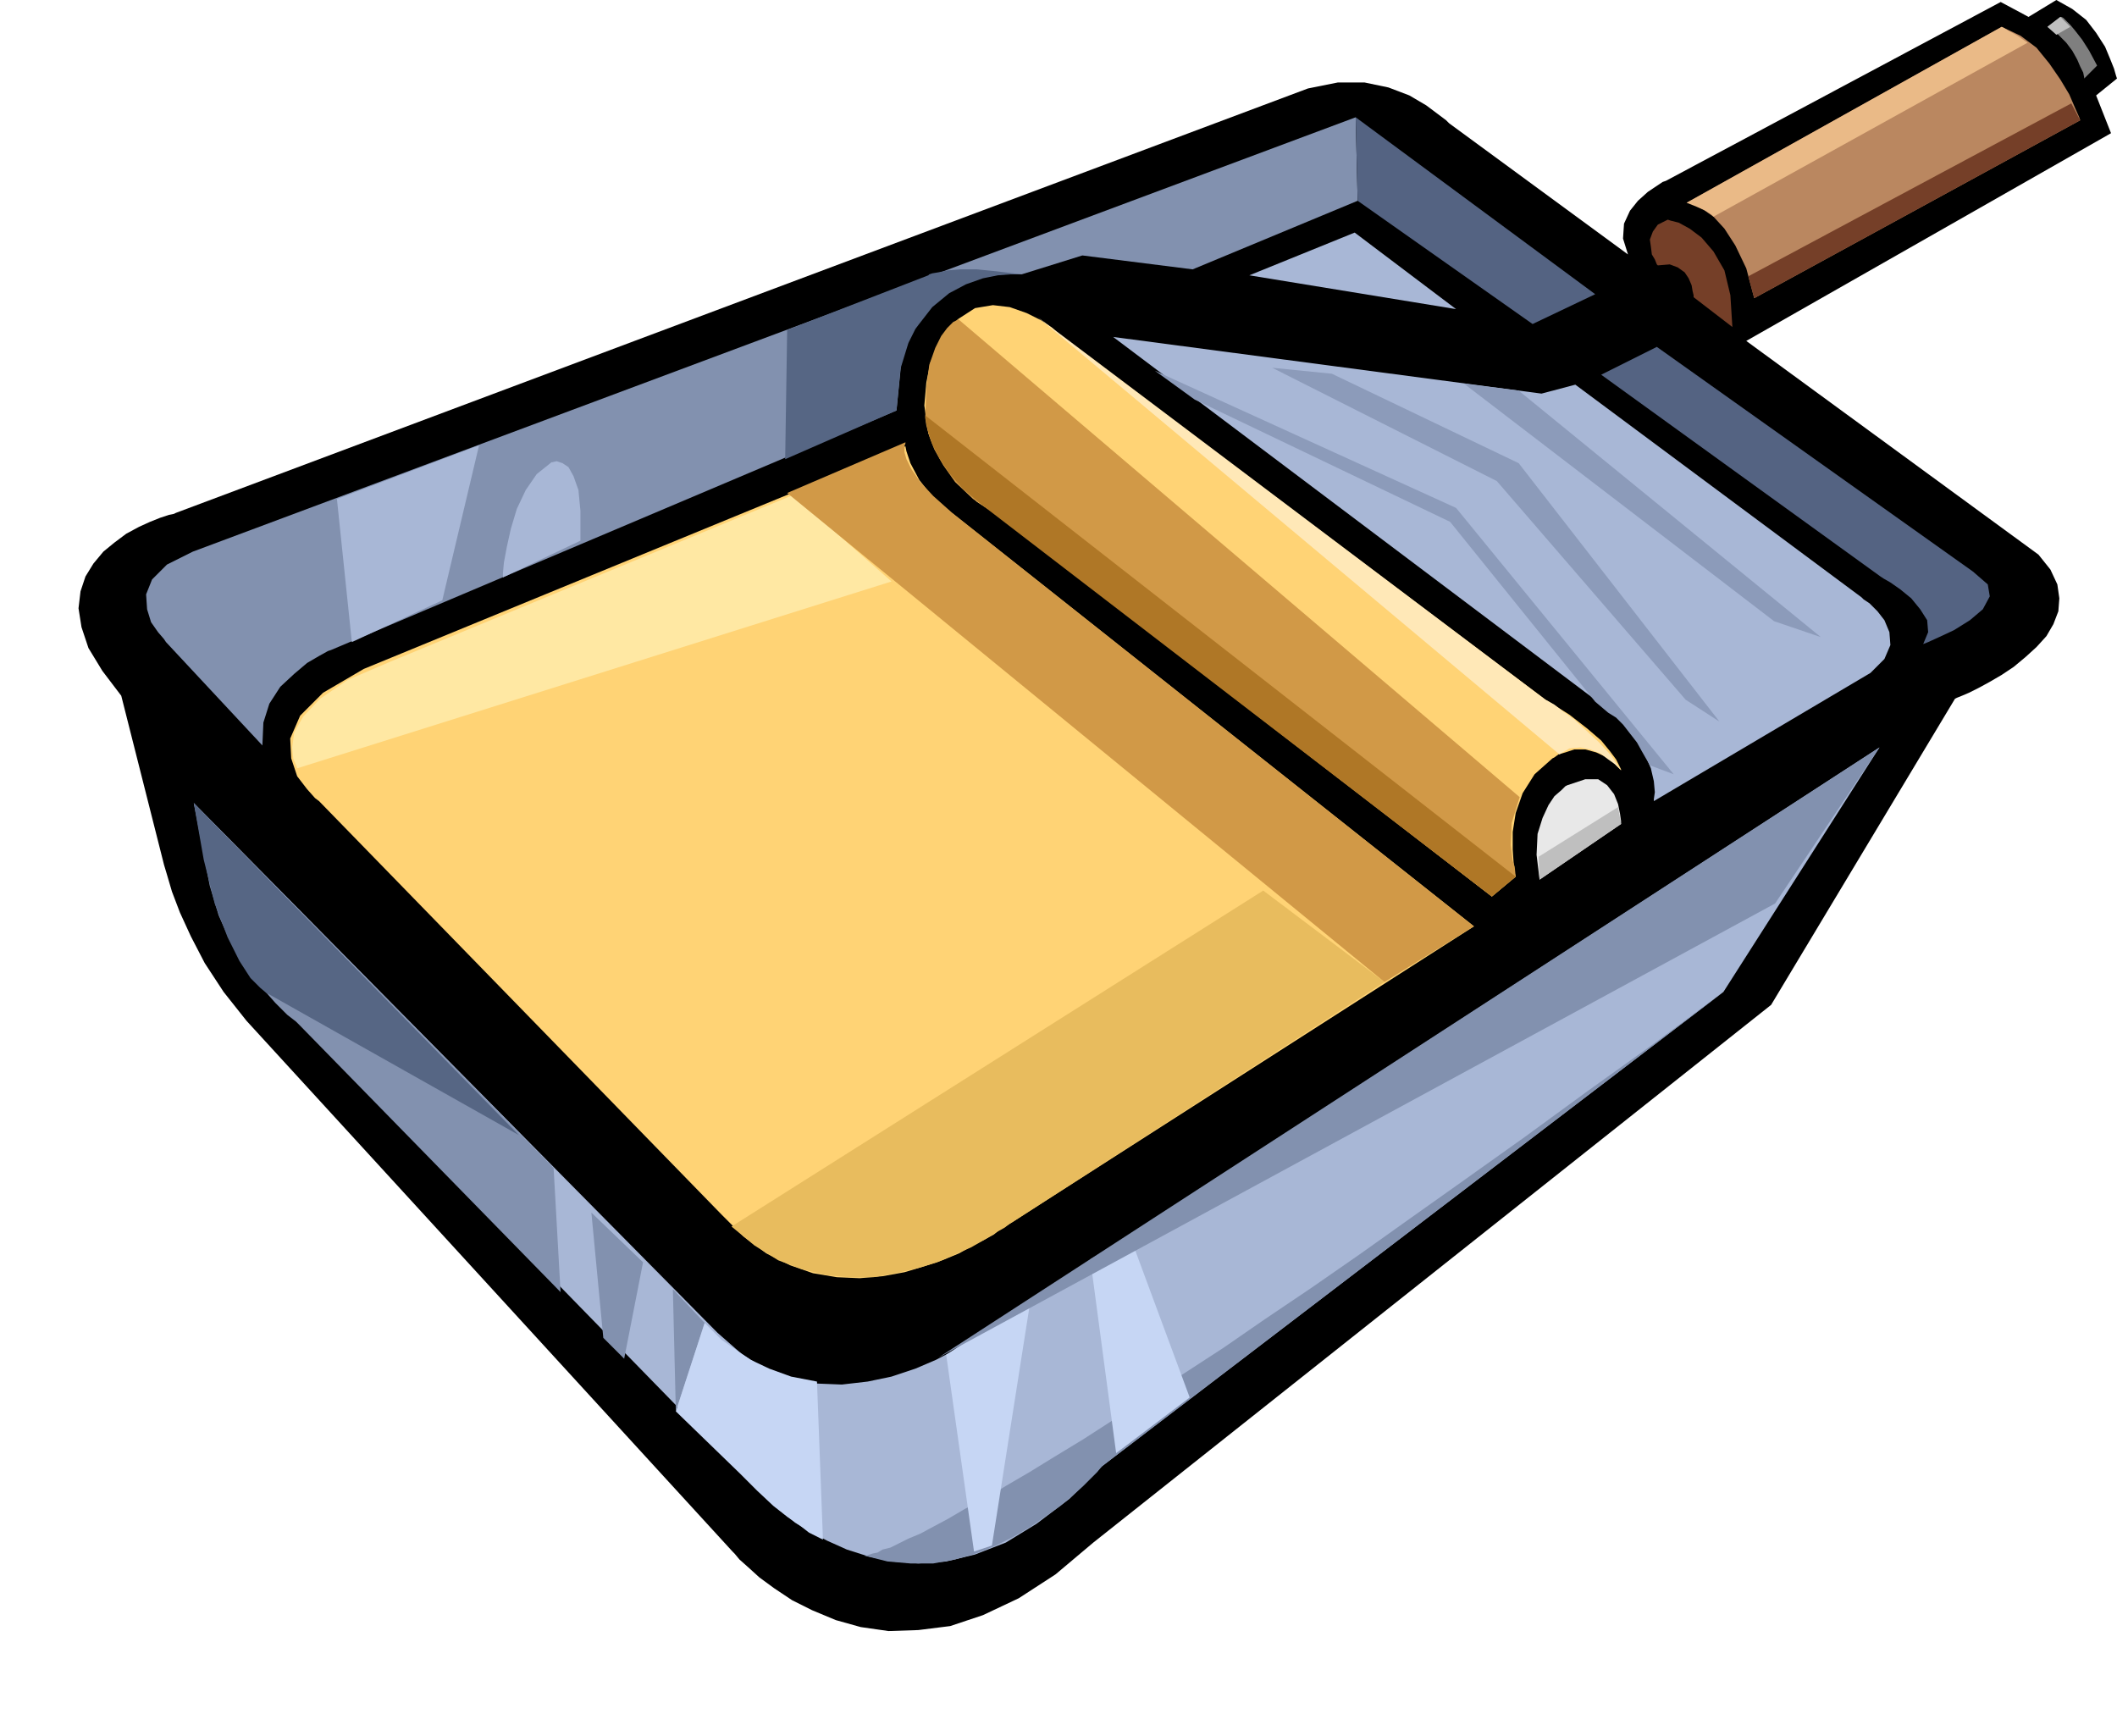 <svg xmlns="http://www.w3.org/2000/svg" fill-rule="evenodd" height="1.747in" preserveAspectRatio="none" stroke-linecap="round" viewBox="0 0 2130 1747" width="2.13in"><style>.pen1{stroke:none}.brush3{fill:#a8b7d6}.brush4{fill:#8291af}.brush5{fill:#c6d6f4}.brush6{fill:#566684}.brush9{fill:#753f28}.brush12{fill:#bfbfbf}.brush13{fill:#ffd375}.brush18{fill:#d19947}.brush20{fill:#8c9bba}</style><path class="pen1" style="fill:#000" d="m1638 256-180-132-3-3-8-6-12-9-17-10-21-8-24-5h-27l-30 6L177 516l-2 1-5 1-9 3-10 4-11 5-13 7-12 9-11 9-10 12-8 13-5 15-2 17 3 19 7 21 14 23 19 25 42 166 1 4 3 10 5 17 8 21 11 24 14 27 19 29 23 29 489 534 2 2 5 6 9 8 11 10 15 11 18 12 20 10 24 10 25 7 28 4 30-1 32-4 33-11 36-17 37-24 38-32 682-541 185-308 2-1 5-2 7-3 10-5 11-6 12-7 12-8 12-10 11-10 10-11 7-12 5-13 1-13-2-14-7-15-12-15-294-215 367-209-15-38 21-17-1-3-2-7-4-10-5-12-9-14-10-13-14-11-16-9-28 17-28-15-337 180-3 1-6 4-9 6-10 9-8 10-6 13-1 15 5 16z"/><path class="pen1 brush3" d="m195 808 527 533 24 21 25 16 25 10 26 4 25 1 26-3 24-5 24-8 21-9 21-11 17-10 16-10 13-9 9-7 6-5 2-2 865-562-157 246-625 477-33 33-33 25-31 19-31 12-29 7-28 2-26-2-24-5-22-7-20-9-17-9-15-9-11-9-9-7-5-5-2-2-480-492-26-26-20-27-15-27-11-26-7-22-5-17-2-12v-4l-12-48z"/><path class="pen1 brush4" d="m1200 271 166-69-2-84L194 555l-26 13-15 15-6 15 1 15 4 13 7 10 6 7 2 3 97 104 1-23 6-19 11-17 14-13 13-11 12-7 9-5 3-1 569-241 5-50 13-36 21-25 23-15 23-8 21-3h20l61-19 111 14zM195 808l362 367 7 125-263-269-3-3-9-7-12-12-15-17-15-20-15-24-12-27-9-30-16-83zm400 412 12 126 21 21 19-97-52-50zm82 77 3 123 29-89-32-34z"/><path class="pen1 brush5" d="m709 1331 2 2 6 6 9 9 13 9 16 11 19 9 22 8 26 5 6 159-2-1-4-2-8-4-9-7-13-9-14-11-16-15-17-17-65-63 29-89z"/><path class="pen1 brush6" d="m195 808 327 334-252-142-2-1-6-5-10-10-11-17-12-24-13-34-11-44-10-57z"/><path class="pen1" d="m1364 118 241 178-63 30-176-124-2-84zm621 457-318-226-56 28 281 203 3 2 7 4 10 7 11 9 9 11 7 11 1 12-5 12 5-2 11-5 15-7 16-10 13-11 7-13-2-12-15-13z" style="fill:#546382"/><path class="pen1" style="fill:#7f7f7f" d="M2073 17h1l2 1 3 3 4 4 5 6 7 9 7 11 8 15-13 13v-1l-1-5-3-6-3-7-5-9-6-8-9-9-10-7 13-10z"/><path class="pen1 brush9" d="m1668 267-1-1-2-5-3-5-1-8-1-7 3-8 5-7 10-5 3 1 8 2 11 6 12 9 12 14 11 19 6 25 2 32-39-30v-2l-1-4-1-6-3-7-4-6-7-5-8-3-12 1z"/><path class="pen1" style="fill:#ba8760" d="M1697 204h2l6 2 9 5 10 7 11 12 11 17 11 23 8 30 328-179-1-3-4-9-6-14-9-15-11-16-13-16-16-12-19-9-317 177z"/><path class="pen1" style="fill:#eaba87" d="m1697 204 317-177 2 1 5 3 9 5 10 7-316 175-2-2-6-4-9-4-10-4z"/><path class="pen1 brush12" d="m2060 27 13-10 10 10-14 8-9-8z"/><path class="pen1 brush9" d="m1759 278 6 22 328-179-9-17-325 174z"/><path class="pen1 brush3" d="m339 502 15 144 91-42 37-156-143 54zm167 79v-4l1-11 3-16 4-18 6-20 9-19 11-16 15-12h1l4-1 6 2 6 4 5 9 5 14 2 21v30l-78 37z"/><path class="pen1 brush13" d="m911 449 1 5 4 12 9 17 15 19 543 430-476 305-2 1-5 4-9 5-12 6-14 8-17 7-18 6-20 6-22 4-23 2-23-1-24-4-23-8-24-12-23-17-22-22-405-416-4-3-8-9-10-13-6-18-1-20 10-23 23-23 41-24 545-224z"/><path class="pen1 brush3" d="m1585 387 288 214 2 2 6 4 8 8 7 9 5 12 1 13-6 14-14 14-218 129v-2l1-7-1-11-3-13-7-16-11-18-17-19-25-19-481-362 431 57 34-9zm-120-76-102-77-106 43 208 34z"/><path class="pen1" style="fill:#e8e8e8" d="M1631 829v-3l-1-7-2-10-4-10-7-9-9-6h-13l-18 6-2 1-4 4-7 6-6 9-6 13-5 16-1 21 3 25 82-56z"/><path class="pen1 brush12" d="m1549 885-1-23 80-50 3 17-82 56z"/><path class="pen1 brush13" d="m1069 339-3-2-7-7-12-8-14-7-17-6-17-2-18 3-17 11-2 2-5 5-7 9-7 12-7 16-4 20-2 23 4 28 1 2 2 6 4 9 6 11 9 13 12 14 15 14 20 13 498 384 24-20-1-4-1-9-1-14v-18l3-19 7-20 12-19 18-16 2-1 4-3 7-2 9-3h11l11 3 13 6 12 12v-1l-2-4-3-6-6-8-9-11-14-12-18-14-24-15-486-365z"/><path class="pen1" style="fill:#e8bc5e" d="m1393 988-375 242-2 1-5 4-9 5-11 7-14 8-16 7-18 8-20 6-22 5-22 4h-24l-23-2-25-6-24-9-24-15-23-19 535-338 122 92z"/><path class="pen1" style="fill:#ffe8a3" d="m798 498 99 87-598 188-1-3-3-7-1-11 2-15 9-16 17-18 28-19 42-18 406-168z"/><path class="pen1" style="fill:#ffe8b7" d="m1044 319 511 385 2 1 7 4 9 7 11 8 12 11 13 12 12 13 10 15-2-2-4-4-7-5-8-6-10-4-10-2-11 1-10 6-525-440z"/><path class="pen1 brush18" d="m964 321-1 1-4 2-6 6-6 8-6 12-6 17-3 23-1 28v3l1 7 3 11 5 13 9 16 12 17 18 17 24 16 498 384 24-20-1-10-2-6-2-16 1-22 8-26-565-481z"/><path class="pen1" style="fill:#af7726" d="M931 418v2l1 6 2 9 4 12 7 14 10 15 14 16 19 16 513 394 24-20-594-464z"/><path class="pen1 brush18" d="m1483 932-90 56-601-492 119-51v1l-1 3v6l2 7 5 10 9 13 13 14 19 17 525 416z"/><path class="pen1 brush6" d="M1028 276h-11l-13 1-15 3-17 6-17 9-17 14-14 18-3 4-7 14-8 26-4 42-112 49 2-130 142-55 1-1 3-1 6-1 10-2 12-1h17l20 2 25 3z"/><path class="pen1 brush4" d="m1734 998-625 477-1 1-4 5-6 6-8 8-11 10-12 10-14 10-16 11-17 10-18 9-20 8-21 6-22 4h-23l-23-2-24-6h3l3-1 3-1 5-1 5-3 8-2 8-4 10-5 12-5 13-7 15-8 17-10 20-10 21-13 24-14 26-16 28-17 31-20 34-22 36-24 40-26 42-29 46-31 49-34 52-37 55-39 59-42 63-46 67-48 70-52z"/><path class="pen1 brush5" d="m952 1363 85-56-39 248-18 6-28-198zm145-96 26 195 74-56-60-162-40 23z"/><path class="pen1 brush4" d="m1891 752-105 157-842 457 947-614z"/><path class="pen1 brush20" d="m1832 641-47-16-312-239 55 7 304 248zm-102 85-34-22-190-220-226-114 60 6 188 90 202 260z"/><path class="pen1 brush20" d="m1684 779-24-9-1-2-3-5-4-7-5-9-7-9-7-9-7-7-8-5-13-11-146-181-257-123-40-29 303 138 219 268z"/></svg>
